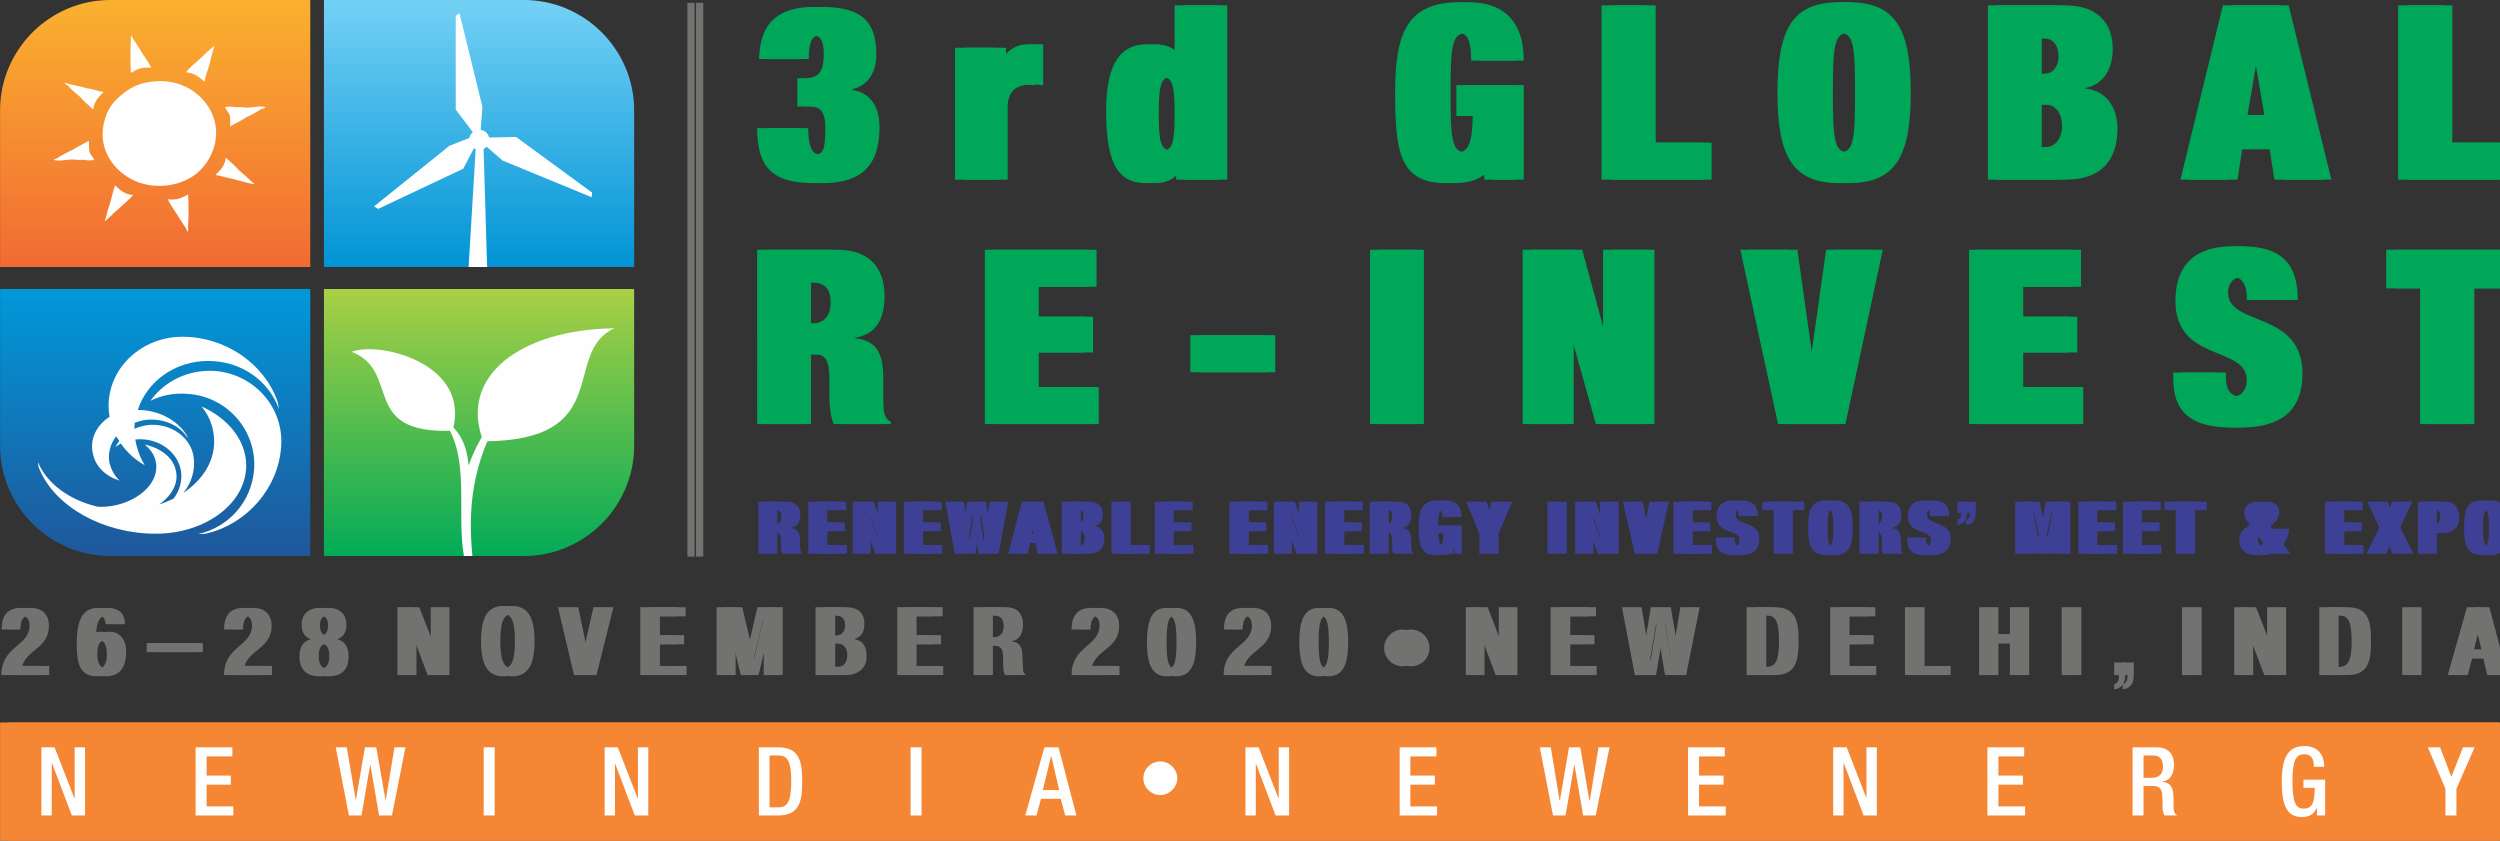 <?xml version="1.0" encoding="utf-8"?>
<!-- Generator: Adobe Illustrator 15.0.0, SVG Export Plug-In . SVG Version: 6.00 Build 0)  -->
<!DOCTYPE svg PUBLIC "-//W3C//DTD SVG 1.1//EN" "http://www.w3.org/Graphics/SVG/1.1/DTD/svg11.dtd">
<svg version="1.1" id="Layer_1" xmlns="http://www.w3.org/2000/svg" xmlns:xlink="http://www.w3.org/1999/xlink" x="0px" y="0px"
	 width="579.649px" height="194.904px" viewBox="0 0 579.649 194.904" enable-background="new 0 0 579.649 194.904"
	 xml:space="preserve">
<rect x="0" y="0" width="579.649" height="194.904" fill="#333333" stroke="none"/>
<g id="Layer_x0020_1">
	<g id="_2735838456832">
		<polygon fill="#F58633" points="0.018,194.904 579.34,194.904 579.34,167.518 0.018,167.518 		"/>
		<polygon fill="#727370" points="159.379,129.062 161.054,129.062 161.054,0.655 159.379,0.655 		"/>
		
			<linearGradient id="SVGID_1_" gradientUnits="userSpaceOnUse" x1="485.541" y1="-5264.202" x2="485.541" y2="-4414.199" gradientTransform="matrix(0.073 0 0 -0.073 -0.386 -254.496)">
			<stop  offset="0" style="stop-color:#20569A"/>
			<stop  offset="1" style="stop-color:#0098D9"/>
		</linearGradient>
		<path fill="url(#SVGID_1_)" d="M69.938,128.917H25.583c-14.057,0-25.565-11.508-25.565-25.565V67.008h69.92V128.917z"/>
		<path fill="#FEFEFE" d="M38.766,109.105c-0.583-2.986-3.423-5.171-7.21-6.045c1.311,1.093,2.258,2.403,2.549,3.933
			c1.02,4.516-3.496,9.104-9.906,10.27c-1.238,0.219-2.403,0.292-3.569,0.219c-6.555-1.529-11.799-5.39-13.838-10.343
			c0,0.656,0.146,1.238,0.437,1.821c3.642,8.521,14.64,14.785,26.876,14.785c11.581,0,20.976-7.064,20.976-15.805
			c0-5.827-4.151-10.925-10.342-13.693c1.966,2.404,2.913,5.172,2.913,8.158c0,4.733-2.768,8.958-7.138,11.872
			c1.894-2.331,2.768-5.244,2.404-8.158c-0.583-4.733-5.317-8.084-10.561-7.574c-1.093,0.146-2.185,0.437-3.205,0.874
			c0-0.51,0.073-0.947,0.073-1.384c0.655-0.219,1.311-0.438,1.966-0.583c4.297-0.729,8.449,1.02,10.342,4.151
			c-0.073-0.291-0.146-0.582-0.364-0.874c-2.258-3.496-6.628-5.681-11.217-5.681c2.112-6.628,8.667-11.362,16.315-11.362
			c7.721,0,14.13,4.661,16.388,11.144c-0.073-0.583-0.146-1.238-0.364-1.894c-3.059-8.595-12.018-14.858-21.996-14.858
			c-9.396,0-17.116,7.138-17.116,16.023c0,0.874,0.073,1.676,0.219,2.55c-2.986,1.894-4.662,5.171-3.86,8.521
			c0.583,3.059,3.059,5.316,6.191,6.264c-1.166-1.093-1.894-2.477-2.331-4.006c-0.437-2.186,0.146-4.516,1.529-6.264
			c0.292,0.364,0.51,0.729,0.729,1.092c-0.364,0.438-0.583,0.874-0.947,1.385c0.51-0.292,0.874-0.583,1.311-0.802
			c1.457,2.112,3.351,3.787,5.536,5.025c-1.092-1.82-1.821-3.787-2.185-5.972h0.073c5.171-0.51,9.979,2.84,10.561,7.647
			c0.219,2.185-0.437,4.442-1.821,6.118c-1.02,0.437-2.112,0.946-3.277,1.311C37.819,114.932,39.494,111.946,38.766,109.105
			L38.766,109.105z M47.943,86.017L47.943,86.017c9.177,0.801,16.023,8.667,15.222,17.771c-0.728,9.541-8.012,17.698-17.188,19.884
			c-0.656,0.146-1.384,0.146-2.04,0.146c6.992-1.529,12.309-7.356,12.964-14.785c0.729-9.032-6.045-17.044-15.295-17.699
			c-3.132-0.291-6.118,0.292-8.74,1.603C36.144,88.347,41.752,85.58,47.943,86.017L47.943,86.017z"/>
		
			<linearGradient id="SVGID_2_" gradientUnits="userSpaceOnUse" x1="1516.543" y1="-5264.202" x2="1516.543" y2="-4414.199" gradientTransform="matrix(0.073 0 0 -0.073 -0.386 -254.496)">
			<stop  offset="0" style="stop-color:#00AA58"/>
			<stop  offset="1" style="stop-color:#A7CF45"/>
		</linearGradient>
		<path fill="url(#SVGID_2_)" d="M145.031,67.008v36.344c0,14.058-11.508,25.565-25.565,25.565H75.11V67.008H145.031z"/>
		<path fill="#FEFEFE" d="M79.553,81.574c6.41-2.549,27.75,2.768,23.38,18.281C81.228,100.729,91.206,86.163,79.553,81.574z"/>
		<path fill="#FEFEFE" d="M140.442,76.112c-12.455,5.753,0.437,26.074-30.372,26.22C104.244,87.401,118.519,76.403,140.442,76.112z"
			/>
		<path fill="#FEFEFE" d="M105.555,128.917c-1.821-10.707,1.748-23.089-5.025-31.901c3.132,2.039,5.608,4.88,6.118,10.925
			c2.04-5.827,5.317-10.488,8.958-14.713c-7.21,12.091-9.396,21.924-8.084,35.689H105.555L105.555,128.917z"/>
		
			<linearGradient id="SVGID_3_" gradientUnits="userSpaceOnUse" x1="1516.543" y1="-4344.196" x2="1516.543" y2="-3494.193" gradientTransform="matrix(0.073 0 0 -0.073 -0.386 -254.496)">
			<stop  offset="0" style="stop-color:#0093D5"/>
			<stop  offset="1" style="stop-color:#73D0F5"/>
		</linearGradient>
		<path fill="url(#SVGID_3_)" d="M75.11,0h44.356c14.057,0,25.565,11.508,25.565,25.565v36.344H75.11V0z"/>
		<polygon fill="#FEFEFE" points="106.647,61.909 108.395,32.775 110.07,32.775 110.944,61.909 		"/>
		<path fill="#FEFEFE" d="M109.124,34.742c1.311,0,2.331-1.02,2.331-2.331c0-1.311-1.02-2.33-2.331-2.33
			c-1.238,0-2.331,1.02-2.331,2.33C106.793,33.722,107.885,34.742,109.124,34.742z"/>
		<polygon fill="#FEFEFE" points="110.07,33.358 110.362,31.901 117.645,31.756 135.271,44.647 135.198,45.74 114.513,37.219 		"/>
		<polygon fill="#FEFEFE" points="107.594,31.682 108.759,32.703 105.409,39.112 85.671,48.434 84.724,47.852 102.204,33.795 		"/>
		<polygon fill="#FEFEFE" points="109.415,30.517 108.031,31.173 103.661,25.419 103.661,3.641 104.535,3.059 109.852,24.763 		"/>
		
			<linearGradient id="SVGID_4_" gradientUnits="userSpaceOnUse" x1="485.541" y1="-4344.196" x2="485.541" y2="-3494.193" gradientTransform="matrix(0.073 0 0 -0.073 -0.386 -254.496)">
			<stop  offset="0" style="stop-color:#F16A34"/>
			<stop  offset="1" style="stop-color:#FAB02E"/>
		</linearGradient>
		<path fill="url(#SVGID_4_)" d="M25.583,0h44.355v61.909H0.018V25.565C0.018,11.508,11.526,0,25.583,0z"/>
		<path fill="#FEFEFE" d="M33.084,15.732c-0.583-1.165-1.311-2.258-2.039-3.277c-0.729-1.166-1.384-2.331-2.185-3.424
			c-0.073-0.364-0.292-0.582-0.51-0.874v1.021c-0.146,2.403-0.146,5.316,0,7.72C29.662,16.096,30.899,15.441,33.084,15.732
			L33.084,15.732z M18.664,34.378L18.664,34.378c-0.146-0.438,0.146-1.748-0.219-1.675c-1.092,0.655-2.331,1.237-3.35,1.894
			c-1.311,0.655-2.622,1.238-3.788,2.039c-0.291,0.073-0.364,0.219-0.655,0.291c-0.073-0.072-0.146,0.146-0.146,0.146
			c1.165,0.51,3.787-0.364,5.244,0h1.821c0.583,0.146,1.675,0.146,2.258,0C19.465,36.126,18.591,35.761,18.664,34.378L18.664,34.378
			z M36.872,46.177L36.872,46.177c0.583,1.166,1.311,2.258,2.04,3.351c0.728,1.093,1.384,2.258,2.185,3.351
			c0.073,0.364,0.292,0.582,0.51,0.946v-1.602c0.146-2.186,0.146-5.026,0-7.138C40.368,45.74,39.057,46.541,36.872,46.177
			L36.872,46.177z M46.486,15.222L46.486,15.222c0.291-1.312,0.655-2.622,1.02-3.86c0-0.291,0.146-0.364,0.146-0.729
			c-0.073,0-0.073,0-0.073,0c-0.073,0-0.073,0-0.073,0.146c0,0,0,0-0.073,0.073c-0.947,0.655-2.112,1.894-3.132,2.841
			c-1.093,0.946-2.258,1.894-3.205,3.059c1.967,0.146,3.132,1.165,4.297,2.186C45.685,17.626,46.049,16.461,46.486,15.222
			L46.486,15.222z M18.154,20.467L18.154,20.467c-1.384-0.438-2.841-0.655-4.225-1.02c-0.437,0-0.728-0.438-0.947-0.146
			c0.219,0.219,0.437,0.364,0.729,0.511c0.874,1.02,1.894,1.82,2.913,2.694c0.874,1.093,1.967,1.894,2.986,2.913
			c0.219-1.966,1.311-2.985,2.403-4.078C20.63,21.122,19.538,20.612,18.154,20.467L18.154,20.467z M53.333,39.403L53.333,39.403
			c-0.874-1.02-1.966-1.967-2.986-2.841c-0.218,1.895-1.311,2.986-2.403,4.006c1.457,0.219,2.549,0.656,3.933,0.874
			c1.311,0.438,2.84,0.729,4.151,1.093c0.437,0,0.729,0.291,0.947,0.073c-0.218-0.146-0.437-0.292-0.728-0.583
			C55.372,41.151,54.352,40.277,53.333,39.403L53.333,39.403z M23.616,46.76L23.616,46.76c-0.437,1.238-0.801,2.549-1.092,3.715
			c-0.073,0.364-0.219,0.51-0.219,0.801c0.073,0,0.146-0.073,0.146-0.073l0,0c0.874-0.728,2.185-2.111,3.205-2.913
			c1.092-1.093,2.331-2.039,3.205-3.059c-1.967-0.146-3.059-1.238-4.225-2.258C24.272,44.283,23.908,45.521,23.616,46.76
			L23.616,46.76z M46.777,25.565L46.777,25.565c3.059,5.754,0.364,11.653-3.059,14.566c-4.079,3.351-10.707,4.006-15.586,1.238
			c-4.151-2.331-7.72-7.356-5.827-13.693c0.729-2.622,2.185-4.37,4.225-5.972c1.894-1.53,4.079-2.622,7.429-2.841
			C40.077,18.354,44.666,21.632,46.777,25.565L46.777,25.565z M54.207,24.837h-1.748c-0.583-0.146-1.675-0.146-2.258,0
			c0.292,0.946,1.166,1.311,1.166,2.694v1.821c0.073,0,0.146,0,0.146-0.146c1.166-0.583,2.258-1.238,3.351-1.821v-0.072
			c1.311-0.583,2.622-1.312,3.787-2.04c0.292,0,0.364-0.146,0.656-0.219c0.073,0.073,0.218-0.218,0.218-0.218
			C58.285,24.327,55.663,25.273,54.207,24.837L54.207,24.837z"/>
		<path fill="#3E4095" d="M178.243,118.064h1.165c1.093,0,1.748,0.582,1.748,1.675c0,1.312-0.655,1.894-1.894,1.894h-1.02V118.064z
			 M175.839,128.406h2.404v-5.098h1.311c0.947,0,1.457,0.582,1.457,1.529l0.073,2.331c0.073,0.437,0.073,0.874,0.292,1.237h2.695
			v-0.072c-0.51-0.291-0.583-0.947-0.583-2.186c0-2.549-0.292-3.423-1.967-3.714v-0.073c1.384-0.291,2.04-1.311,2.04-2.986
			c0-2.039-1.238-3.059-3.205-3.059h-4.516V128.406L175.839,128.406z M187.42,116.316v12.09h6.919v-2.039h-4.516v-3.204h4.079v-2.04
			h-4.079v-2.84h4.37v-1.967H187.42L187.42,116.316z M197.689,116.316v12.09h2.185v-8.448h0.073l2.986,8.448h2.841v-12.09h-2.258
			v8.303l-2.986-8.303H197.689z M209.562,116.316v12.09h6.919v-2.039h-4.443v-3.204h4.079v-2.04h-4.079v-2.84h4.297v-1.967H209.562
			L209.562,116.316z M221.361,128.406h2.768l1.311-8.739h0.073l1.311,8.739h2.695l2.258-12.09h-2.331l-1.311,8.958h-0.073
			l-1.457-8.958h-2.331l-1.457,8.958l0,0l-1.311-8.958h-2.331L221.361,128.406L221.361,128.406z M233.743,128.406h2.549l0.583-2.549
			h3.205l0.51,2.549h2.622l-3.277-12.09h-2.986L233.743,128.406L233.743,128.406z M238.477,118.355L238.477,118.355l1.166,5.463
			h-2.403L238.477,118.355L238.477,118.355z M246.197,128.406h4.079c2.914,0,3.788-1.675,3.788-3.568
			c0-1.603-0.874-2.622-2.185-2.841l0,0c1.165-0.291,1.821-1.311,1.821-2.694c0-2.331-1.457-2.986-3.496-2.986h-4.006V128.406z
			 M248.601,118.064h0.947c1.166,0,1.675,0.437,1.675,1.603c0,1.165-0.583,1.602-1.966,1.602h-0.656V118.064z M248.601,123.016h1.02
			c1.092,0,1.894,0.364,1.894,1.748c0,1.457-0.801,1.894-1.967,1.894h-0.947V123.016z M264.551,128.406v-2.039h-4.37v-10.051h-2.476
			v12.09H264.551z M267.756,116.316v12.09h6.919v-2.039h-4.516v-3.204h4.079v-2.04h-4.079v-2.84h4.37v-1.967H267.756
			L267.756,116.316z M285.091,116.316v12.09h6.919v-2.039h-4.443v-3.204h4.006v-2.04h-4.006v-2.84h4.297v-1.967H285.091
			L285.091,116.316z M295.36,116.316v12.09h2.186v-8.448h0.072l2.986,8.448h2.841v-12.09h-2.258v8.303l-2.986-8.303H295.36z
			 M307.233,116.316v12.09h6.992v-2.039h-4.516v-3.204h4.078v-2.04h-4.078v-2.84h4.297v-1.967H307.233L307.233,116.316z
			 M319.979,118.064h1.164c1.094,0,1.676,0.582,1.676,1.675c0,1.312-0.656,1.894-1.82,1.894h-1.02V118.064z M317.575,128.406h2.404
			v-5.098h1.311c0.947,0,1.383,0.582,1.457,1.529l0.072,2.331c0,0.437,0.072,0.874,0.291,1.237h2.623v-0.072
			c-0.438-0.291-0.51-0.947-0.51-2.186c0-2.549-0.293-3.423-1.967-3.714v-0.073c1.383-0.291,1.967-1.311,1.967-2.986
			c0-2.039-1.166-3.059-3.205-3.059h-4.443V128.406L317.575,128.406z M336.875,119.885c0-2.476-1.166-3.859-3.787-3.859
			c-3.205,0-4.152,2.111-4.152,6.19c0,4.151,0.656,6.482,3.643,6.482c1.166,0,1.967-0.438,2.549-1.384h0.072v1.092h1.748v-6.555
			h-3.932v1.821h1.602v1.238c0,1.311-0.947,1.966-1.529,1.966c-1.385,0-1.676-1.82-1.676-4.807c0-3.06,0.51-4.225,1.676-4.225
			c1.02,0,1.383,1.165,1.383,2.039H336.875L336.875,119.885z M339.934,116.316l3.061,7.356v4.733h2.475v-4.733l3.133-7.356h-2.695
			l-1.676,4.661l0,0l-1.602-4.661H339.934L339.934,116.316z M361.276,128.406v-12.09h-2.477v12.09H361.276z M365.208,116.316v12.09
			h2.258v-8.448l2.986,8.448h2.842v-12.09h-2.332v8.303l-2.986-8.303H365.208z M376.28,116.316l2.768,12.09h3.203l2.695-12.09
			h-2.477l-1.82,8.958h-0.072l-1.676-8.958H376.28z M388.004,116.316v12.09h6.92v-2.039h-4.443v-3.204h4.08v-2.04h-4.08v-2.84h4.297
			v-1.967H388.004L388.004,116.316z M397.838,124.619v0.51c0,2.258,1.092,3.569,3.859,3.569c2.623,0,4.225-1.238,4.225-3.715
			c0-1.529-0.51-2.477-2.33-3.277l-1.895-0.801c-1.02-0.438-1.238-0.874-1.238-1.603s0.291-1.457,1.385-1.457
			c0.945,0,1.311,0.655,1.311,1.821h2.404v-0.364c0-2.331-1.604-3.277-3.789-3.277c-2.33,0-3.787,1.237-3.787,3.642
			c0,1.966,1.02,2.913,3.205,3.642c1.602,0.51,2.113,0.946,2.113,2.112c0,0.946-0.729,1.456-1.385,1.456
			c-1.311,0-1.676-0.801-1.676-1.894v-0.364H397.838z M408.618,116.316v1.967h2.621v10.123h2.477v-10.123h2.623v-1.967H408.618z
			 M419.25,122.361c0,3.715,0.438,6.337,4.152,6.337c3.641,0,4.15-2.622,4.15-6.337s-0.51-6.336-4.15-6.336
			C419.688,116.025,419.25,118.646,419.25,122.361z M421.727,122.361c0-3.277,0.219-4.516,1.676-4.516s1.676,1.238,1.676,4.516
			s-0.219,4.516-1.676,4.516S421.727,125.638,421.727,122.361z M433.6,118.064h1.092c1.092,0,1.676,0.582,1.676,1.675
			c0,1.312-0.656,1.894-1.748,1.894h-1.02V118.064z M431.124,128.406h2.477v-5.098h1.238c1.02,0,1.455,0.582,1.455,1.529
			l0.074,2.331c0,0.437,0.072,0.874,0.291,1.237h2.621v-0.072c-0.436-0.291-0.51-0.947-0.51-2.186
			c-0.072-2.549-0.291-3.423-1.967-3.714v-0.073c1.385-0.291,2.041-1.311,2.041-2.986c0-2.039-1.238-3.059-3.205-3.059h-4.516
			V128.406L431.124,128.406z M442.194,124.619v0.51c0,2.258,1.092,3.569,3.859,3.569c2.623,0,4.225-1.238,4.225-3.715
			c0-1.529-0.51-2.477-2.33-3.277l-1.895-0.801c-1.02-0.438-1.238-0.874-1.238-1.603s0.293-1.457,1.385-1.457
			c0.947,0,1.311,0.655,1.311,1.821h2.404v-0.364c0-2.331-1.604-3.277-3.787-3.277c-2.332,0-3.787,1.237-3.787,3.642
			c0,1.966,1.02,2.913,3.203,3.642c1.604,0.51,2.186,0.946,2.186,2.112c0,0.946-0.729,1.456-1.457,1.456
			c-1.311,0-1.674-0.801-1.674-1.894v-0.364H442.194z M456.106,116.316h-2.258v2.622h0.873v0.291c0,0.583-0.291,1.238-0.873,1.312
			v1.165c1.82-0.146,2.258-1.384,2.258-3.205V116.316z M467.249,128.406h2.258v-9.687h0.072l2.113,9.687h1.893l2.113-9.687h0.072
			v9.687h2.258v-12.09h-3.641l-1.748,8.521l0,0l-1.748-8.521h-3.643V128.406z M481.889,116.316v12.09h6.992v-2.039h-4.59v-3.204
			h4.078v-2.04h-4.078v-2.84h4.371v-1.967H481.889L481.889,116.316z M492.231,116.316v12.09h6.92v-2.039h-4.516v-3.204h4.078v-2.04
			h-4.078v-2.84h4.369v-1.967H492.231L492.231,116.316z M501.844,116.316v1.967h2.623v10.123h2.477v-10.123h2.693v-1.967H501.844
			L501.844,116.316z M522.383,118.719c0-0.583,0.438-0.947,1.02-0.947c0.656,0,1.094,0.364,1.094,1.021
			c0,0.437-0.219,0.874-0.801,1.311l-0.365,0.364l-0.363-0.364C522.602,119.594,522.383,119.084,522.383,118.719L522.383,118.719z
			 M524.788,126.003c-0.438,0.51-0.873,0.729-1.529,0.729c-1.166,0-1.748-0.801-1.748-1.603c0-0.729,0.363-1.311,1.238-2.039
			L524.788,126.003z M524.35,121.997c1.457-1.02,2.113-1.966,2.113-3.204c0-1.384-0.875-2.477-2.986-2.477
			c-1.822,0-3.133,0.946-3.133,2.549c0,0.655,0.146,1.166,0.875,2.186l0.436,0.655c-1.529,0.874-2.475,2.039-2.475,3.423
			s0.654,3.569,3.713,3.569c1.166,0,2.332-0.51,2.914-1.238l0.656,0.946h2.621l-1.602-2.258c0.729-1.02,1.238-2.258,1.238-3.568
			h-2.039c0,0.51-0.219,1.311-0.438,1.82L524.35,121.997L524.35,121.997z M539.063,116.316v12.09h6.92v-2.039h-4.443v-3.204h4.078
			v-2.04h-4.078v-2.84h4.297v-1.967H539.063L539.063,116.316z M551.663,122.289l-2.986,6.117h2.623l1.676-4.078l1.82,4.078h2.768
			l-3.059-6.117l2.84-5.973h-2.695l-1.529,3.933l-1.529-3.933h-2.695L551.663,122.289L551.663,122.289z M560.622,128.406h2.404
			v-4.807h1.311c2.33,0,3.859-1.165,3.859-3.642c0-1.894-0.873-3.642-3.277-3.642h-4.297V128.406L560.622,128.406z M563.026,118.064
			h1.02c1.311,0,1.748,0.655,1.748,1.894s-0.729,1.82-1.676,1.82h-1.092V118.064z M571.329,122.361c0,3.715,0.438,6.337,4.078,6.337
			c3.643,0,4.152-2.622,4.152-6.337s-0.51-6.336-4.152-6.336C571.766,116.025,571.329,118.646,571.329,122.361z M573.733,122.361
			c0-3.277,0.291-4.516,1.674-4.516c1.457,0,1.676,1.238,1.676,4.516s-0.219,4.516-1.676,4.516
			C574.024,126.877,573.733,125.638,573.733,122.361z"/>
		<path fill="#727370" d="M320.924,150.257c0,2.331,1.967,4.225,4.225,4.225c2.404,0,4.297-1.894,4.297-4.225
			s-1.893-4.297-4.297-4.297C322.891,145.96,320.924,147.926,320.924,150.257z"/>
		<path fill="#00A758" d="M185.526,13.693c0-4.225,0.801-5.536,2.768-5.536c1.821,0,2.695,1.021,2.695,4.298
			c0,4.661-1.457,5.681-4.588,5.681h-1.529v6.556h2.695c2.622,0,3.787,1.02,3.787,5.025c0,5.025-0.437,6.19-2.84,6.19
			c-1.166,0-1.967-0.437-2.404-1.456c-0.437-1.021-0.728-2.477-0.728-4.734h-9.833c0,9.687,4.151,12.746,13.255,12.746
			c8.667,0,13.11-3.86,13.11-12.892c0-4.298-1.603-7.939-6.336-8.74v-0.146c4.224-0.947,5.608-4.662,5.608-8.012
			c0-7.065-2.768-11.071-12.6-11.071c-4.079,0-7.21,0.947-9.323,2.986c-2.112,1.894-3.132,4.952-3.277,9.104H185.526z"/>
		<path fill="#00A758" d="M221.434,41.661h10.197V24.982c0-4.006,2.04-5.39,5.681-5.39c0.874,0,1.675,0,2.549,0.219v-9.542h-1.603
			c-3.059,0-5.754,1.967-6.919,5.682h-0.073v-4.88h-9.833V41.661z"/>
		<path fill="#00A758" d="M272.345,14.494h-0.073c-1.02-3.059-3.496-4.225-6.41-4.225c-5.681,0-9.396,3.934-9.396,15.441
			c0,11.362,2.331,16.752,9.177,16.752c3.642,0,5.681-1.53,6.992-4.953h0.073v4.151h9.833V1.238h-10.197V14.494z M266.664,26.439
			c0-6.628,0.51-8.595,2.914-8.595c2.258,0,2.768,1.967,2.768,8.595c0,6.555-0.51,8.448-2.768,8.448
			C267.173,34.887,266.664,32.994,266.664,26.439z"/>
		<path fill="#00A758" d="M337.676,26.876h3.787c-0.072,7.064-1.383,8.449-3.568,8.449c-3.277,0-3.568-2.914-3.568-13.839
			s0.291-13.839,3.787-13.839c1.238,0,2.039,0.583,2.404,1.748c0.436,1.02,0.582,2.622,0.582,4.662h10.197
			c0-9.76-5.318-13.548-12.82-13.548c-12.453,0-15.002,7.43-15.002,20.977c0,13.328,0.945,20.977,11.652,20.977
			c3.568,0,7.283-0.874,8.668-4.37h0.145l0.219,3.568h7.139V19.738h-13.621V26.876z"/>
		<polygon fill="#00A758" points="371.327,41.661 394.852,41.661 394.852,33.066 381.887,33.066 381.887,1.238 371.327,1.238 		"/>
		<path fill="#00A758" d="M412.114,21.486c0,15.076,3.715,20.977,14.42,20.977c10.779,0,14.494-5.9,14.494-20.977
			c0-15.149-3.715-20.977-14.494-20.977C415.829,0.51,412.114,6.337,412.114,21.486z M422.965,21.486
			c0-10.925,0.365-13.839,3.568-13.839c3.277,0,3.57,2.914,3.57,13.839s-0.293,13.839-3.57,13.839
			C423.331,35.325,422.965,32.411,422.965,21.486z"/>
		<path fill="#00A758" d="M460.913,41.661h15.877c8.813,0,12.164-4.88,12.164-11.944c0-4.151-2.113-8.668-7.43-9.178v-0.146
			c4.443-0.874,6.336-4.734,6.336-9.031c0-6.045-3.568-10.124-11.07-10.124h-15.877V41.661z M471.401,8.885h2.549
			c2.186,0,3.35,1.894,3.35,4.151c0,2.186-1.164,4.079-3.35,4.079h-2.549V8.885z M471.401,24.254h2.986
			c1.893,0,3.713,1.748,3.713,4.88c0,3.277-1.82,4.953-3.713,4.953h-2.986V24.254z"/>
		<path fill="#00A758" d="M505.559,41.661h11.217l1.092-7.064h8.377l1.092,7.064h11.217l-9.906-40.423h-13.256L505.559,41.661z
			 M525.006,26.657h-5.9l2.914-17.116h0.072L525.006,26.657z"/>
		<polygon fill="#00A758" points="556.034,41.661 579.559,41.661 579.559,33.066 566.594,33.066 566.594,1.238 556.034,1.238 		"/>
		<path fill="#00A758" d="M175.548,98.326h10.488V82.157h2.768c2.549,0,3.496,1.165,3.496,5.754v2.768c0,1.675,0,5.535,1.02,7.647
			h11.216v-0.51c-0.729-0.364-0.947-0.801-1.238-1.311c-0.51-0.729-0.51-3.496-0.51-5.608v-3.424c0-5.39-1.529-8.594-6.555-9.031
			v-0.146c4.807-0.729,6.847-4.225,6.847-9.614c0-6.19-3.059-10.779-11.071-10.779h-16.46V98.326z M186.036,65.478h2.04
			c3.205,0,4.516,1.456,4.516,4.733c0,2.914-1.457,4.808-4.443,4.808h-2.112V65.478z"/>
		<polygon fill="#00A758" points="228.353,98.326 252.752,98.326 252.752,89.731 238.841,89.731 238.841,81.719 251.441,81.719 
			251.441,73.417 238.841,73.417 238.841,66.498 252.242,66.498 252.242,57.903 228.353,57.903 		"/>
		<polygon fill="#00A758" points="275.986,86.308 293.685,86.308 293.685,77.714 275.986,77.714 		"/>
		<polygon fill="#00A758" points="317.647,98.326 328.135,98.326 328.135,57.903 317.647,57.903 		"/>
		<polygon fill="#00A758" points="353.045,98.326 362.877,98.326 362.877,73.417 363.024,73.417 370.016,98.326 381.596,98.326 
			381.596,57.903 371.69,57.903 371.69,82.812 371.618,82.812 364.844,57.903 353.045,57.903 		"/>
		<polygon fill="#00A758" points="412.258,98.326 425.879,98.326 434.545,57.903 423.403,57.903 419.106,88.347 419.032,88.347 
			414.735,57.903 403.518,57.903 		"/>
		<polygon fill="#00A758" points="456.542,98.326 481.014,98.326 481.014,89.731 467.102,89.731 467.102,81.719 479.631,81.719 
			479.631,73.417 467.102,73.417 467.102,66.498 480.504,66.498 480.504,57.903 456.542,57.903 		"/>
		<path fill="#00A758" d="M530.76,69.556c0-8.595-3.934-12.454-13.111-12.454c-8.885,0-13.254,4.516-13.254,12.673
			c0,14.275,16.533,10.343,16.533,18.354c0,2.185-1.238,3.859-3.352,3.859c-2.039,0-3.496-1.237-3.496-4.661v-0.946h-10.197v1.384
			c0,8.376,4.881,11.361,13.621,11.361c9.25,0,14.348-3.859,14.348-12.454c0-14.785-17.262-10.853-17.262-18.864
			c0-1.82,1.02-3.568,3.277-3.568c2.039,0,3.061,2.039,3.061,4.37v0.946H530.76z"/>
		<polygon fill="#00A758" points="561.131,98.326 571.692,98.326 571.692,66.862 579.631,66.862 579.631,57.903 553.266,57.903 
			553.266,66.862 561.131,66.862 		"/>
		<path fill="#727370" d="M9.414,154.408H3.15c1.166-3.86,6.191-4.151,6.191-9.322c0-2.258-1.166-4.151-4.37-4.151
			c-3.351,0-4.588,1.894-4.588,5.025h2.331c0-1.603,0.364-3.277,2.185-3.277c1.384,0,1.966,1.092,1.966,2.33
			c0,4.88-6.555,4.734-6.555,11.508h9.104V154.408z"/>
		<path fill="#727370" d="M26.967,144.721c0-2.55-1.457-3.787-4.225-3.787c-4.079,0-4.953,3.714-4.953,8.448
			c0,4.443,0.729,7.429,4.661,7.429c3.351,0,4.807-2.111,4.807-5.754c0-3.059-1.748-4.588-3.86-4.588
			c-1.384,0-2.404,0.51-3.059,1.603h-0.073c0-2.258,0.146-5.39,2.549-5.39c1.238,0,1.675,1.092,1.675,2.039H26.967z M20.557,151.786
			c0-1.82,0.292-3.423,2.112-3.423c1.457,0,2.112,1.165,2.112,3.351c0,1.82-0.583,3.351-2.112,3.351
			C21.213,155.064,20.557,153.607,20.557,151.786z"/>
		<polygon fill="#727370" points="34.032,151.204 45.029,151.204 45.029,149.092 34.032,149.092 		"/>
		<path fill="#727370" d="M61.053,154.408h-6.336c1.166-3.86,6.264-4.151,6.264-9.322c0-2.258-1.238-4.151-4.443-4.151
			c-3.277,0-4.588,1.894-4.588,5.025h2.403c0-1.603,0.292-3.277,2.185-3.277c1.384,0,1.894,1.092,1.894,2.33
			c0,4.88-6.482,4.734-6.482,11.508h9.104V154.408z"/>
		<path fill="#727370" d="M72.197,145.012c0-1.238,0.364-2.33,1.966-2.33c1.529,0,1.894,1.092,1.894,2.33s-0.364,2.403-1.894,2.403
			C72.561,147.416,72.197,146.251,72.197,145.012z M71.905,152.078c0-1.603,0.437-2.914,2.258-2.914
			c1.748,0,2.185,1.312,2.185,2.914c0,1.675-0.437,2.986-2.185,2.986C72.342,155.064,71.905,153.753,71.905,152.078z
			 M74.163,156.811c3.132,0,4.662-1.602,4.662-4.661c0-2.33-1.093-3.568-2.622-3.933l0,0c1.311-0.51,2.112-1.529,2.112-3.351
			c0-2.477-1.602-3.933-4.151-3.933c-2.622,0-4.225,1.456-4.225,3.933c0,1.821,0.801,2.841,2.112,3.351l0,0
			c-1.529,0.364-2.622,1.603-2.622,3.933C69.429,155.21,70.958,156.811,74.163,156.811z"/>
		<polygon fill="#727370" points="92.153,156.52 94.557,156.52 94.557,144.503 94.629,144.503 99.145,156.52 102.204,156.52 
			102.204,140.788 99.874,140.788 99.874,152.514 99.801,152.514 95.212,140.788 92.153,140.788 		"/>
		<path fill="#727370" d="M116.698,156.811c3.642,0,5.244-2.549,5.244-8.157s-1.603-8.157-5.244-8.157
			c-3.569,0-5.171,2.549-5.171,8.157S113.129,156.811,116.698,156.811z M116.698,154.918c-1.457,0-2.695-0.946-2.695-6.336
			c0-5.317,1.238-6.191,2.695-6.191c1.529,0,2.695,0.874,2.695,6.191C119.393,153.971,118.228,154.918,116.698,154.918z"/>
		<polygon fill="#727370" points="133.086,156.52 136.291,156.52 140.224,140.788 137.602,140.788 134.761,153.316 134.688,153.316 
			132.066,140.788 129.371,140.788 		"/>
		<polygon fill="#727370" points="148.454,156.52 157.194,156.52 157.194,154.408 151.003,154.408 151.003,149.383 156.611,149.383 
			156.611,147.27 151.003,147.27 151.003,142.9 156.976,142.9 156.976,140.788 148.454,140.788 		"/>
		<polygon fill="#727370" points="166.152,156.52 168.556,156.52 168.556,143.41 168.556,143.41 171.761,156.52 173.873,156.52 
			177.005,143.41 177.078,143.41 177.078,156.52 179.481,156.52 179.481,140.788 175.621,140.788 172.926,152.442 172.854,152.442 
			170.085,140.788 166.152,140.788 		"/>
		<path fill="#727370" d="M191.645,147.416v-4.733h1.748c1.384,0,2.549,0.363,2.549,2.258c0,1.456-0.801,2.476-2.331,2.476H191.645z
			 M191.645,154.627v-5.463h2.331c1.457,0,2.477,0.947,2.477,2.695s-0.801,2.768-2.331,2.768H191.645z M189.095,156.52h5.025
			c2.914,0,4.807-1.675,4.807-4.297c0-2.695-1.092-3.715-2.768-4.006v-0.073c1.529-0.437,2.258-1.603,2.258-3.568
			c0-2.768-1.894-3.788-4.224-3.788h-5.099V156.52z"/>
		<polygon fill="#727370" points="208.032,156.52 216.699,156.52 216.699,154.408 210.508,154.408 210.508,149.383 216.189,149.383 
			216.189,147.27 210.508,147.27 210.508,142.9 216.554,142.9 216.554,140.788 208.032,140.788 		"/>
		<path fill="#727370" d="M225.731,156.52h2.476v-6.847h2.04c1.748,0,2.258,0.729,2.331,2.477c0,1.166,0,2.04,0.073,2.986
			c0.073,0.583,0.146,1.093,0.437,1.384h2.841c-0.364-0.219-0.729-0.583-0.729-1.384c-0.073-0.946-0.073-2.185-0.146-3.205
			c-0.073-2.185-0.874-3.059-2.477-3.204v-0.073c1.748-0.218,2.622-1.82,2.622-3.787c0-2.986-1.748-4.079-3.933-4.079h-5.535V156.52
			z M228.207,147.78v-5.098h2.112c1.675,0,2.403,0.874,2.403,2.549c0,1.603-0.874,2.549-2.476,2.549H228.207z"/>
		<path fill="#727370" d="M257.56,154.408h-6.337c1.166-3.86,6.264-4.151,6.264-9.322c0-2.258-1.238-4.151-4.443-4.151
			c-3.277,0-4.588,1.894-4.588,5.025h2.403c0-1.603,0.292-3.277,2.185-3.277c1.384,0,1.894,1.092,1.894,2.33
			c0,4.88-6.482,4.734-6.482,11.508h9.104V154.408z"/>
		<path fill="#727370" d="M268.484,148.873c0-4.516,0.437-6.19,2.112-6.19c1.748,0,2.185,1.675,2.185,6.19s-0.437,6.191-2.185,6.191
			C268.921,155.064,268.484,153.388,268.484,148.873z M265.935,148.873c0,6.045,1.675,7.938,4.662,7.938
			c3.059,0,4.734-1.894,4.734-7.938s-1.675-7.938-4.734-7.938C267.61,140.934,265.935,142.828,265.935,148.873z"/>
		<path fill="#727370" d="M292.811,154.408h-6.336c1.238-3.86,6.264-4.151,6.264-9.322c0-2.258-1.166-4.151-4.371-4.151
			c-3.351,0-4.588,1.894-4.588,5.025h2.331c0-1.603,0.364-3.277,2.185-3.277c1.384,0,1.966,1.092,1.966,2.33
			c0,4.88-6.555,4.734-6.555,11.508h9.104V154.408z"/>
		<path fill="#727370" d="M303.737,148.873c0-4.516,0.437-6.19,2.184-6.19c1.676,0,2.186,1.675,2.186,6.19s-0.51,6.191-2.186,6.191
			C304.173,155.064,303.737,153.388,303.737,148.873z M301.26,148.873c0,6.045,1.675,7.938,4.66,7.938
			c2.986,0,4.662-1.894,4.662-7.938s-1.676-7.938-4.662-7.938C302.935,140.934,301.26,142.828,301.26,148.873z"/>
		<polygon fill="#727370" points="339.862,156.52 342.192,156.52 342.192,144.503 342.266,144.503 346.782,156.52 349.84,156.52 
			349.84,140.788 347.51,140.788 347.51,152.514 347.436,152.514 342.92,140.788 339.862,140.788 		"/>
		<polygon fill="#727370" points="359.528,156.52 368.194,156.52 368.194,154.408 362.077,154.408 362.077,149.383 367.684,149.383 
			367.684,147.27 362.077,147.27 362.077,142.9 368.049,142.9 368.049,140.788 359.528,140.788 		"/>
		<polygon fill="#727370" points="379.047,156.52 381.959,156.52 383.999,144.648 384.073,144.648 386.04,156.52 388.952,156.52 
			392.084,140.788 389.608,140.788 387.569,153.097 387.495,153.097 385.383,140.788 382.76,140.788 380.721,153.024 
			380.649,153.024 378.61,140.788 376.061,140.788 		"/>
		<path fill="#727370" d="M407.524,142.682h2.041c2.184,0,2.912,1.529,2.912,5.972c0,4.589-0.801,5.973-2.912,5.973h-2.041V142.682z
			 M404.975,156.52h4.516c4.881,0,5.535-3.204,5.535-7.866c0-4.661-0.654-7.866-5.535-7.866h-4.516V156.52z"/>
		<polygon fill="#727370" points="424.35,156.52 433.016,156.52 433.016,154.408 426.827,154.408 426.827,149.383 432.434,149.383 
			432.434,147.27 426.827,147.27 426.827,142.9 432.797,142.9 432.797,140.788 424.35,140.788 		"/>
		<polygon fill="#727370" points="441.684,156.52 450.278,156.52 450.278,154.408 444.233,154.408 444.233,140.788 441.684,140.788 
					"/>
		<polygon fill="#727370" points="458.874,156.52 461.348,156.52 461.348,149.164 466.01,149.164 466.01,156.52 468.487,156.52 
			468.487,140.788 466.01,140.788 466.01,147.052 461.348,147.052 461.348,140.788 458.874,140.788 		"/>
		<polygon fill="#727370" points="478.028,156.52 480.577,156.52 480.577,140.788 478.028,140.788 		"/>
		<path fill="#727370" d="M490.192,156.52h1.092v0.291c0,1.021-0.363,1.603-1.092,1.821v1.238c1.967-0.364,2.549-1.603,2.549-3.351
			v-2.913h-2.549V156.52z"/>
		<polygon fill="#727370" points="505.924,156.52 508.473,156.52 508.473,140.788 505.924,140.788 		"/>
		<polygon fill="#727370" points="518.014,156.52 520.418,156.52 520.418,144.503 520.418,144.503 525.006,156.52 528.065,156.52 
			528.065,140.788 525.661,140.788 525.661,152.514 525.661,152.514 521.073,140.788 518.014,140.788 		"/>
		<path fill="#727370" d="M540.229,142.682h2.111c2.186,0,2.914,1.529,2.914,5.972c0,4.589-0.875,5.973-2.914,5.973h-2.111V142.682z
			 M537.752,156.52h4.443c4.951,0,5.535-3.204,5.535-7.866c0-4.661-0.584-7.866-5.535-7.866h-4.443V156.52z"/>
		<polygon fill="#727370" points="556.981,156.52 559.458,156.52 559.458,140.788 556.981,140.788 		"/>
		<path fill="#727370" d="M571.62,150.621l1.895-7.721l0,0l1.82,7.721H571.62z M567.542,156.52h2.621l1.02-3.86h4.59l0.947,3.86
			h2.621l-4.152-15.732h-3.203L567.542,156.52z"/>
		<polygon fill="#FEFEFE" points="7.593,189.077 9.996,189.077 9.996,176.987 10.069,176.987 14.658,189.077 17.717,189.077 
			17.717,173.272 15.313,173.272 15.313,185.071 15.24,185.071 10.652,173.272 7.593,173.272 		"/>
		<polygon fill="#FEFEFE" points="43.354,189.077 52.094,189.077 52.094,186.965 45.903,186.965 45.903,181.939 51.512,181.939 
			51.512,179.827 45.903,179.827 45.903,175.385 51.876,175.385 51.876,173.272 43.354,173.272 		"/>
		<polygon fill="#FEFEFE" points="78.897,189.077 81.811,189.077 83.85,177.205 83.85,177.205 85.889,189.077 88.875,189.077 
			92.007,173.272 89.458,173.272 87.419,185.654 87.419,185.654 85.234,173.272 82.612,173.272 80.5,185.581 80.5,185.581 
			78.388,173.272 75.838,173.272 		"/>
		<polygon fill="#FEFEFE" points="110.143,189.077 112.692,189.077 112.692,173.272 110.143,173.272 		"/>
		<polygon fill="#FEFEFE" points="138.184,189.077 140.588,189.077 140.588,176.987 140.588,176.987 145.176,189.077 
			148.308,189.077 148.308,173.272 145.905,173.272 145.905,185.071 145.832,185.071 141.243,173.272 138.184,173.272 		"/>
		<path fill="#FEFEFE" d="M176.422,175.166h2.112c2.185,0,2.914,1.603,2.914,6.045c0,4.589-0.874,5.973-2.914,5.973h-2.112V175.166z
			 M173.946,189.077h4.443c4.953,0,5.608-3.204,5.608-7.866c0-4.733-0.656-7.938-5.608-7.938h-4.443V189.077z"/>
		<polygon fill="#FEFEFE" points="209.125,189.077 211.674,189.077 211.674,173.272 209.125,173.272 		"/>
		<path fill="#FEFEFE" d="M239.788,183.177l1.894-7.793h0.073l1.821,7.793H239.788z M235.709,189.077h2.622l1.02-3.86h4.589
			l1.02,3.86h2.622l-4.151-15.805h-3.278L235.709,189.077z"/>
		<polygon fill="#FEFEFE" points="286.766,189.077 289.169,189.077 289.169,176.987 289.169,176.987 293.758,189.077 
			296.889,189.077 296.889,173.272 294.487,173.272 294.487,185.071 294.414,185.071 289.825,173.272 286.766,173.272 		"/>
		<polygon fill="#FEFEFE" points="322.528,189.077 331.194,189.077 331.194,186.965 325.004,186.965 325.004,181.939 
			330.684,181.939 330.684,179.827 325.004,179.827 325.004,175.385 331.049,175.385 331.049,173.272 322.528,173.272 		"/>
		<polygon fill="#FEFEFE" points="358.071,189.077 360.983,189.077 363.024,177.205 363.024,177.205 365.063,189.077 
			367.975,189.077 371.18,173.272 368.631,173.272 366.592,185.654 366.52,185.654 364.407,173.272 361.786,173.272 
			359.672,185.581 359.6,185.581 357.561,173.272 355.012,173.272 		"/>
		<polygon fill="#FEFEFE" points="389.389,189.077 398.129,189.077 398.129,186.965 391.938,186.965 391.938,181.939 
			397.62,181.939 397.62,179.827 391.938,179.827 391.938,175.385 397.911,175.385 397.911,173.272 389.389,173.272 		"/>
		<polygon fill="#FEFEFE" points="423.038,189.077 425.442,189.077 425.442,176.987 425.514,176.987 430.104,189.077 
			433.163,189.077 433.163,173.272 430.758,173.272 430.758,185.071 430.758,185.071 426.17,173.272 423.038,173.272 		"/>
		<polygon fill="#FEFEFE" points="458.799,189.077 467.54,189.077 467.54,186.965 461.348,186.965 461.348,181.939 467.03,181.939 
			467.03,179.827 461.348,179.827 461.348,175.385 467.321,175.385 467.321,173.272 458.799,173.272 		"/>
		<path fill="#FEFEFE" d="M492.45,189.077h2.549v-6.846h2.039c1.748,0,2.258,0.728,2.33,2.476c0.074,1.166,0,2.04,0.074,2.986
			c0.072,0.656,0.219,1.093,0.436,1.384h2.914c-0.363-0.218-0.729-0.582-0.801-1.384c0-0.946-0.072-2.185-0.072-3.204
			c-0.074-2.186-0.947-3.06-2.477-3.205v-0.073c1.748-0.218,2.621-1.82,2.621-3.859c0-2.986-1.82-4.079-4.006-4.079h-5.607V189.077z
			 M494.999,180.337v-5.171h2.186c1.602,0,2.33,0.874,2.33,2.622c0,1.529-0.873,2.549-2.477,2.549H494.999z"/>
		<path fill="#FEFEFE" d="M535.204,189.077h1.893v-8.303h-5.025v1.894h2.623c0,3.496-0.656,4.88-2.623,4.808
			c-1.676,0-2.549-1.238-2.549-6.337s0.947-6.264,2.768-6.264c1.748,0,2.186,1.384,2.186,2.549v0.364h2.402v-0.291
			c0-1.384-0.654-4.516-4.588-4.516c-3.715,0-5.244,2.549-5.244,8.229c0,5.608,1.238,8.23,4.662,8.23
			c1.893,0,2.768-0.729,3.496-2.185l0,0V189.077z"/>
		<polygon fill="#FEFEFE" points="564.993,189.077 567.542,189.077 567.542,182.886 571.766,173.272 569.071,173.272 
			566.375,180.119 563.754,173.272 560.913,173.272 564.993,182.886 		"/>
		<path fill="#FEFEFE" d="M263.095,180.483c0,2.039,1.748,3.86,3.933,3.86c2.112,0,3.933-1.821,3.933-3.86
			c0-2.186-1.821-3.934-3.933-3.934C264.843,176.55,263.095,178.298,263.095,180.483z"/>
	</g>
</g>
<g id="Layer_x0020_1_1_">
	<g id="_2735838456832_1_">
		<polygon fill="#F58633" points="2.021,194.904 581.343,194.904 581.343,167.518 2.021,167.518 		"/>
		<polygon fill="#727370" points="161.382,129.062 163.057,129.062 163.057,0.655 161.382,0.655 		"/>
		
			<linearGradient id="SVGID_5_" gradientUnits="userSpaceOnUse" x1="513.04" y1="-5264.202" x2="513.04" y2="-4414.199" gradientTransform="matrix(0.073 0 0 -0.073 -0.386 -254.496)">
			<stop  offset="0" style="stop-color:#20569A"/>
			<stop  offset="1" style="stop-color:#0098D9"/>
		</linearGradient>
		<path fill="url(#SVGID_5_)" d="M71.941,128.917H27.586c-14.057,0-25.565-11.508-25.565-25.565V67.008h69.92V128.917z"/>
		<path fill="#FEFEFE" d="M40.769,109.105c-0.583-2.986-3.423-5.171-7.21-6.045c1.311,1.093,2.258,2.403,2.549,3.933
			c1.02,4.516-3.496,9.104-9.906,10.27c-1.238,0.219-2.403,0.292-3.569,0.219c-6.555-1.529-11.799-5.39-13.838-10.343
			c0,0.656,0.146,1.238,0.437,1.821c3.642,8.521,14.64,14.785,26.876,14.785c11.581,0,20.976-7.064,20.976-15.805
			c0-5.827-4.151-10.925-10.342-13.693c1.966,2.404,2.913,5.172,2.913,8.158c0,4.733-2.768,8.958-7.138,11.872
			c1.894-2.331,2.768-5.244,2.404-8.158c-0.583-4.733-5.317-8.084-10.561-7.574c-1.093,0.146-2.185,0.437-3.205,0.874
			c0-0.51,0.073-0.947,0.073-1.384c0.655-0.219,1.311-0.438,1.966-0.583c4.297-0.729,8.449,1.02,10.342,4.151
			c-0.073-0.291-0.146-0.582-0.364-0.874c-2.258-3.496-6.628-5.681-11.217-5.681c2.112-6.628,8.667-11.362,16.315-11.362
			c7.721,0,14.13,4.661,16.388,11.144c-0.073-0.583-0.146-1.238-0.364-1.894c-3.059-8.595-12.018-14.858-21.996-14.858
			c-9.396,0-17.116,7.138-17.116,16.023c0,0.874,0.073,1.676,0.219,2.55c-2.986,1.894-4.662,5.171-3.86,8.521
			c0.583,3.059,3.059,5.316,6.191,6.264c-1.166-1.093-1.894-2.477-2.331-4.006c-0.437-2.186,0.146-4.516,1.529-6.264
			c0.292,0.364,0.51,0.729,0.729,1.092c-0.364,0.438-0.583,0.874-0.947,1.385c0.51-0.292,0.874-0.583,1.311-0.802
			c1.457,2.112,3.351,3.787,5.536,5.025c-1.092-1.82-1.821-3.787-2.185-5.972h0.073c5.171-0.51,9.979,2.84,10.561,7.647
			c0.219,2.185-0.437,4.442-1.821,6.118c-1.02,0.437-2.112,0.946-3.277,1.311C39.822,114.932,41.497,111.946,40.769,109.105
			L40.769,109.105z M49.946,86.017L49.946,86.017c9.177,0.801,16.023,8.667,15.222,17.771c-0.728,9.541-8.012,17.698-17.188,19.884
			c-0.656,0.146-1.384,0.146-2.04,0.146c6.992-1.529,12.309-7.356,12.964-14.785c0.729-9.032-6.045-17.044-15.295-17.699
			c-3.132-0.291-6.118,0.292-8.74,1.603C38.146,88.347,43.755,85.58,49.946,86.017L49.946,86.017z"/>
		
			<linearGradient id="SVGID_6_" gradientUnits="userSpaceOnUse" x1="1544.043" y1="-5264.202" x2="1544.043" y2="-4414.199" gradientTransform="matrix(0.073 0 0 -0.073 -0.386 -254.496)">
			<stop  offset="0" style="stop-color:#00AA58"/>
			<stop  offset="1" style="stop-color:#A7CF45"/>
		</linearGradient>
		<path fill="url(#SVGID_6_)" d="M147.034,67.008v36.344c0,14.058-11.508,25.565-25.565,25.565H77.113V67.008H147.034z"/>
		<path fill="#FEFEFE" d="M81.556,81.574c6.41-2.549,27.75,2.768,23.38,18.281C83.231,100.729,93.209,86.163,81.556,81.574z"/>
		<path fill="#FEFEFE" d="M142.445,76.112c-12.455,5.753,0.437,26.074-30.372,26.22C106.247,87.401,120.522,76.403,142.445,76.112z"
			/>
		<path fill="#FEFEFE" d="M107.558,128.917c-1.821-10.707,1.748-23.089-5.025-31.901c3.132,2.039,5.608,4.88,6.118,10.925
			c2.04-5.827,5.317-10.488,8.958-14.713c-7.21,12.091-9.396,21.924-8.084,35.689H107.558L107.558,128.917z"/>
		
			<linearGradient id="SVGID_7_" gradientUnits="userSpaceOnUse" x1="1544.043" y1="-4344.196" x2="1544.043" y2="-3494.193" gradientTransform="matrix(0.073 0 0 -0.073 -0.386 -254.496)">
			<stop  offset="0" style="stop-color:#0093D5"/>
			<stop  offset="1" style="stop-color:#73D0F5"/>
		</linearGradient>
		<path fill="url(#SVGID_7_)" d="M77.113,0h44.356c14.057,0,25.565,11.508,25.565,25.565v36.344H77.113V0z"/>
		<polygon fill="#FEFEFE" points="108.65,61.909 110.398,32.775 112.073,32.775 112.947,61.909 		"/>
		<path fill="#FEFEFE" d="M111.126,34.742c1.311,0,2.331-1.02,2.331-2.331c0-1.311-1.02-2.33-2.331-2.33
			c-1.238,0-2.331,1.02-2.331,2.33C108.796,33.722,109.888,34.742,111.126,34.742z"/>
		<polygon fill="#FEFEFE" points="112.073,33.358 112.365,31.901 119.648,31.756 137.274,44.647 137.201,45.74 116.516,37.219 		"/>
		<polygon fill="#FEFEFE" points="109.597,31.682 110.762,32.703 107.412,39.112 87.674,48.434 86.727,47.852 104.207,33.795 		"/>
		<polygon fill="#FEFEFE" points="111.418,30.517 110.034,31.173 105.664,25.419 105.664,3.641 106.538,3.059 111.854,24.763 		"/>
		
			<linearGradient id="SVGID_8_" gradientUnits="userSpaceOnUse" x1="513.042" y1="-4344.196" x2="513.041" y2="-3494.193" gradientTransform="matrix(0.073 0 0 -0.073 -0.386 -254.496)">
			<stop  offset="0" style="stop-color:#F16A34"/>
			<stop  offset="1" style="stop-color:#FAB02E"/>
		</linearGradient>
		<path fill="url(#SVGID_8_)" d="M27.586,0h44.355v61.909H2.021V25.565C2.021,11.508,13.529,0,27.586,0z"/>
		<path fill="#FEFEFE" d="M35.087,15.732c-0.583-1.165-1.311-2.258-2.039-3.277c-0.729-1.166-1.384-2.331-2.185-3.424
			c-0.073-0.364-0.292-0.582-0.51-0.874v1.021c-0.146,2.403-0.146,5.316,0,7.72C31.665,16.096,32.902,15.441,35.087,15.732
			L35.087,15.732z M20.667,34.378L20.667,34.378c-0.146-0.438,0.146-1.748-0.219-1.675c-1.092,0.655-2.331,1.237-3.35,1.894
			c-1.311,0.655-2.622,1.238-3.788,2.039c-0.291,0.073-0.364,0.219-0.655,0.291c-0.073-0.072-0.146,0.146-0.146,0.146
			c1.165,0.51,3.787-0.364,5.244,0h1.821c0.583,0.146,1.675,0.146,2.258,0C21.468,36.126,20.594,35.761,20.667,34.378L20.667,34.378
			z M38.875,46.177L38.875,46.177c0.583,1.166,1.311,2.258,2.04,3.351c0.728,1.093,1.384,2.258,2.185,3.351
			c0.073,0.364,0.292,0.582,0.51,0.946v-1.602c0.146-2.186,0.146-5.026,0-7.138C42.371,45.74,41.06,46.541,38.875,46.177
			L38.875,46.177z M48.489,15.222L48.489,15.222c0.291-1.312,0.655-2.622,1.02-3.86c0-0.291,0.146-0.364,0.146-0.729
			c-0.073,0-0.073,0-0.073,0c-0.073,0-0.073,0-0.073,0.146c0,0,0,0-0.073,0.073c-0.947,0.655-2.112,1.894-3.132,2.841
			c-1.093,0.946-2.258,1.894-3.205,3.059c1.967,0.146,3.132,1.165,4.297,2.186C47.688,17.626,48.052,16.461,48.489,15.222
			L48.489,15.222z M20.157,20.467L20.157,20.467c-1.384-0.438-2.841-0.655-4.225-1.02c-0.437,0-0.728-0.438-0.947-0.146
			c0.219,0.219,0.437,0.364,0.729,0.511c0.874,1.02,1.894,1.82,2.913,2.694c0.874,1.093,1.967,1.894,2.986,2.913
			c0.219-1.966,1.311-2.985,2.403-4.078C22.633,21.122,21.541,20.612,20.157,20.467L20.157,20.467z M55.335,39.403L55.335,39.403
			c-0.874-1.02-1.966-1.967-2.986-2.841c-0.218,1.895-1.311,2.986-2.403,4.006c1.457,0.219,2.549,0.656,3.933,0.874
			c1.311,0.438,2.84,0.729,4.151,1.093c0.437,0,0.729,0.291,0.947,0.073c-0.218-0.146-0.437-0.292-0.728-0.583
			C57.375,41.151,56.355,40.277,55.335,39.403L55.335,39.403z M25.619,46.76L25.619,46.76c-0.437,1.238-0.801,2.549-1.092,3.715
			c-0.073,0.364-0.219,0.51-0.219,0.801c0.073,0,0.146-0.073,0.146-0.073l0,0c0.874-0.728,2.185-2.111,3.205-2.913
			c1.092-1.093,2.331-2.039,3.205-3.059c-1.967-0.146-3.059-1.238-4.225-2.258C26.275,44.283,25.911,45.521,25.619,46.76
			L25.619,46.76z M48.78,25.565L48.78,25.565c3.059,5.754,0.364,11.653-3.059,14.566c-4.079,3.351-10.707,4.006-15.586,1.238
			c-4.151-2.331-7.72-7.356-5.827-13.693c0.729-2.622,2.185-4.37,4.225-5.972c1.894-1.53,4.079-2.622,7.429-2.841
			C42.08,18.354,46.668,21.632,48.78,25.565L48.78,25.565z M56.209,24.837h-1.748c-0.583-0.146-1.675-0.146-2.258,0
			c0.292,0.946,1.166,1.311,1.166,2.694v1.821c0.073,0,0.146,0,0.146-0.146c1.166-0.583,2.258-1.238,3.351-1.821v-0.072
			c1.311-0.583,2.622-1.312,3.787-2.04c0.292,0,0.364-0.146,0.656-0.219c0.073,0.073,0.218-0.218,0.218-0.218
			C60.288,24.327,57.666,25.273,56.209,24.837L56.209,24.837z"/>
		<path fill="#3E4095" d="M180.246,118.064h1.165c1.093,0,1.748,0.582,1.748,1.675c0,1.312-0.655,1.894-1.894,1.894h-1.02V118.064z
			 M177.842,128.406h2.404v-5.098h1.311c0.947,0,1.457,0.582,1.457,1.529l0.073,2.331c0.073,0.437,0.073,0.874,0.292,1.237h2.695
			v-0.072c-0.51-0.291-0.583-0.947-0.583-2.186c0-2.549-0.292-3.423-1.967-3.714v-0.073c1.384-0.291,2.04-1.311,2.04-2.986
			c0-2.039-1.238-3.059-3.205-3.059h-4.516V128.406L177.842,128.406z M189.423,116.316v12.09h6.919v-2.039h-4.516v-3.204h4.079
			v-2.04h-4.079v-2.84h4.37v-1.967H189.423L189.423,116.316z M199.692,116.316v12.09h2.185v-8.448h0.073l2.986,8.448h2.841v-12.09
			h-2.258v8.303l-2.986-8.303H199.692z M211.564,116.316v12.09h6.919v-2.039h-4.443v-3.204h4.079v-2.04h-4.079v-2.84h4.297v-1.967
			H211.564L211.564,116.316z M223.364,128.406h2.768l1.311-8.739h0.073l1.311,8.739h2.695l2.258-12.09h-2.331l-1.311,8.958h-0.073
			l-1.457-8.958h-2.331l-1.457,8.958l0,0l-1.311-8.958h-2.331L223.364,128.406L223.364,128.406z M235.746,128.406h2.549l0.583-2.549
			h3.205l0.51,2.549h2.622l-3.277-12.09h-2.986L235.746,128.406L235.746,128.406z M240.479,118.355L240.479,118.355l1.166,5.463
			h-2.403L240.479,118.355L240.479,118.355z M248.2,128.406h4.079c2.914,0,3.788-1.675,3.788-3.568c0-1.603-0.874-2.622-2.185-2.841
			l0,0c1.165-0.291,1.821-1.311,1.821-2.694c0-2.331-1.457-2.986-3.496-2.986H248.2V128.406z M250.604,118.064h0.947
			c1.166,0,1.675,0.437,1.675,1.603c0,1.165-0.583,1.602-1.966,1.602h-0.656V118.064z M250.604,123.016h1.02
			c1.092,0,1.894,0.364,1.894,1.748c0,1.457-0.801,1.894-1.967,1.894h-0.947V123.016z M266.554,128.406v-2.039h-4.37v-10.051h-2.476
			v12.09H266.554z M269.759,116.316v12.09h6.919v-2.039h-4.516v-3.204h4.079v-2.04h-4.079v-2.84h4.37v-1.967H269.759
			L269.759,116.316z M287.093,116.316v12.09h6.92v-2.039h-4.443v-3.204h4.006v-2.04h-4.006v-2.84h4.297v-1.967H287.093
			L287.093,116.316z M297.363,116.316v12.09h2.186v-8.448h0.072l2.986,8.448h2.841v-12.09h-2.258v8.303l-2.986-8.303H297.363z
			 M309.236,116.316v12.09h6.992v-2.039h-4.516v-3.204h4.078v-2.04h-4.078v-2.84h4.297v-1.967H309.236L309.236,116.316z
			 M321.982,118.064h1.164c1.094,0,1.676,0.582,1.676,1.675c0,1.312-0.656,1.894-1.82,1.894h-1.02V118.064z M319.578,128.406h2.404
			v-5.098h1.311c0.947,0,1.383,0.582,1.457,1.529l0.072,2.331c0,0.437,0.072,0.874,0.291,1.237h2.623v-0.072
			c-0.438-0.291-0.51-0.947-0.51-2.186c0-2.549-0.293-3.423-1.967-3.714v-0.073c1.383-0.291,1.967-1.311,1.967-2.986
			c0-2.039-1.166-3.059-3.205-3.059h-4.443V128.406L319.578,128.406z M338.878,119.885c0-2.476-1.166-3.859-3.787-3.859
			c-3.205,0-4.152,2.111-4.152,6.19c0,4.151,0.656,6.482,3.643,6.482c1.166,0,1.967-0.438,2.549-1.384h0.072v1.092h1.748v-6.555
			h-3.932v1.821h1.602v1.238c0,1.311-0.947,1.966-1.529,1.966c-1.385,0-1.676-1.82-1.676-4.807c0-3.06,0.51-4.225,1.676-4.225
			c1.02,0,1.383,1.165,1.383,2.039H338.878L338.878,119.885z M341.937,116.316l3.061,7.356v4.733h2.475v-4.733l3.133-7.356h-2.695
			l-1.676,4.661l0,0l-1.602-4.661H341.937L341.937,116.316z M363.279,128.406v-12.09h-2.477v12.09H363.279z M367.21,116.316v12.09
			h2.258v-8.448l2.986,8.448h2.842v-12.09h-2.332v8.303l-2.986-8.303H367.21z M378.283,116.316l2.768,12.09h3.203l2.695-12.09
			h-2.477l-1.82,8.958h-0.072l-1.676-8.958H378.283z M390.007,116.316v12.09h6.92v-2.039h-4.443v-3.204h4.08v-2.04h-4.08v-2.84
			h4.297v-1.967H390.007L390.007,116.316z M399.841,124.619v0.51c0,2.258,1.092,3.569,3.859,3.569c2.623,0,4.225-1.238,4.225-3.715
			c0-1.529-0.51-2.477-2.33-3.277l-1.895-0.801c-1.02-0.438-1.238-0.874-1.238-1.603s0.291-1.457,1.385-1.457
			c0.945,0,1.311,0.655,1.311,1.821h2.404v-0.364c0-2.331-1.604-3.277-3.789-3.277c-2.33,0-3.787,1.237-3.787,3.642
			c0,1.966,1.02,2.913,3.205,3.642c1.602,0.51,2.113,0.946,2.113,2.112c0,0.946-0.729,1.456-1.385,1.456
			c-1.311,0-1.676-0.801-1.676-1.894v-0.364H399.841z M410.621,116.316v1.967h2.621v10.123h2.477v-10.123h2.623v-1.967H410.621z
			 M421.253,122.361c0,3.715,0.438,6.337,4.152,6.337c3.641,0,4.15-2.622,4.15-6.337s-0.51-6.336-4.15-6.336
			C421.691,116.025,421.253,118.646,421.253,122.361z M423.73,122.361c0-3.277,0.219-4.516,1.676-4.516s1.676,1.238,1.676,4.516
			s-0.219,4.516-1.676,4.516S423.73,125.638,423.73,122.361z M435.603,118.064h1.092c1.092,0,1.676,0.582,1.676,1.675
			c0,1.312-0.656,1.894-1.748,1.894h-1.02V118.064z M433.126,128.406h2.477v-5.098h1.238c1.02,0,1.455,0.582,1.455,1.529
			l0.074,2.331c0,0.437,0.072,0.874,0.291,1.237h2.621v-0.072c-0.436-0.291-0.51-0.947-0.51-2.186
			c-0.072-2.549-0.291-3.423-1.967-3.714v-0.073c1.385-0.291,2.041-1.311,2.041-2.986c0-2.039-1.238-3.059-3.205-3.059h-4.516
			V128.406L433.126,128.406z M444.197,124.619v0.51c0,2.258,1.092,3.569,3.859,3.569c2.623,0,4.225-1.238,4.225-3.715
			c0-1.529-0.51-2.477-2.33-3.277l-1.895-0.801c-1.02-0.438-1.238-0.874-1.238-1.603s0.293-1.457,1.385-1.457
			c0.947,0,1.311,0.655,1.311,1.821h2.404v-0.364c0-2.331-1.604-3.277-3.787-3.277c-2.332,0-3.787,1.237-3.787,3.642
			c0,1.966,1.02,2.913,3.203,3.642c1.604,0.51,2.186,0.946,2.186,2.112c0,0.946-0.729,1.456-1.457,1.456
			c-1.311,0-1.674-0.801-1.674-1.894v-0.364H444.197z M458.109,116.316h-2.258v2.622h0.873v0.291c0,0.583-0.291,1.238-0.873,1.312
			v1.165c1.82-0.146,2.258-1.384,2.258-3.205V116.316z M469.251,128.406h2.258v-9.687h0.072l2.113,9.687h1.893l2.113-9.687h0.072
			v9.687h2.258v-12.09h-3.641l-1.748,8.521l0,0l-1.748-8.521h-3.643V128.406z M483.892,116.316v12.09h6.992v-2.039h-4.59v-3.204
			h4.078v-2.04h-4.078v-2.84h4.371v-1.967H483.892L483.892,116.316z M494.234,116.316v12.09h6.92v-2.039h-4.516v-3.204h4.078v-2.04
			h-4.078v-2.84h4.369v-1.967H494.234L494.234,116.316z M503.847,116.316v1.967h2.623v10.123h2.477v-10.123h2.693v-1.967H503.847
			L503.847,116.316z M524.386,118.719c0-0.583,0.438-0.947,1.02-0.947c0.656,0,1.094,0.364,1.094,1.021
			c0,0.437-0.219,0.874-0.801,1.311l-0.365,0.364l-0.363-0.364C524.605,119.594,524.386,119.084,524.386,118.719L524.386,118.719z
			 M526.791,126.003c-0.438,0.51-0.873,0.729-1.529,0.729c-1.166,0-1.748-0.801-1.748-1.603c0-0.729,0.363-1.311,1.238-2.039
			L526.791,126.003z M526.353,121.997c1.457-1.02,2.113-1.966,2.113-3.204c0-1.384-0.875-2.477-2.986-2.477
			c-1.822,0-3.133,0.946-3.133,2.549c0,0.655,0.146,1.166,0.875,2.186l0.436,0.655c-1.529,0.874-2.475,2.039-2.475,3.423
			s0.654,3.569,3.713,3.569c1.166,0,2.332-0.51,2.914-1.238l0.656,0.946h2.621l-1.602-2.258c0.729-1.02,1.238-2.258,1.238-3.568
			h-2.039c0,0.51-0.219,1.311-0.438,1.82L526.353,121.997L526.353,121.997z M541.066,116.316v12.09h6.92v-2.039h-4.443v-3.204h4.078
			v-2.04h-4.078v-2.84h4.297v-1.967H541.066L541.066,116.316z M553.666,122.289l-2.986,6.117h2.623l1.676-4.078l1.82,4.078h2.768
			l-3.059-6.117l2.84-5.973h-2.695l-1.529,3.933l-1.529-3.933h-2.695L553.666,122.289L553.666,122.289z M562.625,128.406h2.404
			v-4.807h1.311c2.33,0,3.859-1.165,3.859-3.642c0-1.894-0.873-3.642-3.277-3.642h-4.297V128.406L562.625,128.406z M565.029,118.064
			h1.02c1.311,0,1.748,0.655,1.748,1.894s-0.729,1.82-1.676,1.82h-1.092V118.064z M573.332,122.361c0,3.715,0.438,6.337,4.078,6.337
			c3.643,0,4.152-2.622,4.152-6.337s-0.51-6.336-4.152-6.336C573.769,116.025,573.332,118.646,573.332,122.361z M575.736,122.361
			c0-3.277,0.291-4.516,1.674-4.516c1.457,0,1.676,1.238,1.676,4.516s-0.219,4.516-1.676,4.516
			C576.027,126.877,575.736,125.638,575.736,122.361z"/>
		<path fill="#727370" d="M322.927,150.257c0,2.331,1.967,4.225,4.225,4.225c2.404,0,4.297-1.894,4.297-4.225
			s-1.893-4.297-4.297-4.297C324.894,145.96,322.927,147.926,322.927,150.257z"/>
		<path fill="#00A758" d="M187.529,13.693c0-4.225,0.801-5.536,2.768-5.536c1.821,0,2.695,1.021,2.695,4.298
			c0,4.661-1.457,5.681-4.588,5.681h-1.529v6.556h2.695c2.622,0,3.787,1.02,3.787,5.025c0,5.025-0.437,6.19-2.84,6.19
			c-1.166,0-1.967-0.437-2.404-1.456c-0.437-1.021-0.728-2.477-0.728-4.734h-9.833c0,9.687,4.151,12.746,13.255,12.746
			c8.667,0,13.11-3.86,13.11-12.892c0-4.298-1.603-7.939-6.336-8.74v-0.146c4.224-0.947,5.608-4.662,5.608-8.012
			c0-7.065-2.768-11.071-12.6-11.071c-4.079,0-7.21,0.947-9.323,2.986c-2.112,1.894-3.132,4.952-3.277,9.104H187.529z"/>
		<path fill="#00A758" d="M223.437,41.661h10.197V24.982c0-4.006,2.04-5.39,5.681-5.39c0.874,0,1.675,0,2.549,0.219v-9.542h-1.603
			c-3.059,0-5.754,1.967-6.919,5.682h-0.073v-4.88h-9.833V41.661z"/>
		<path fill="#00A758" d="M274.347,14.494h-0.072c-1.02-3.059-3.496-4.225-6.41-4.225c-5.681,0-9.396,3.934-9.396,15.441
			c0,11.362,2.331,16.752,9.177,16.752c3.642,0,5.681-1.53,6.991-4.953h0.074v4.151h9.832V1.238h-10.197V14.494z M268.667,26.439
			c0-6.628,0.51-8.595,2.913-8.595c2.258,0,2.768,1.967,2.768,8.595c0,6.555-0.51,8.448-2.768,8.448
			C269.176,34.887,268.667,32.994,268.667,26.439z"/>
		<path fill="#00A758" d="M339.679,26.876h3.787c-0.072,7.064-1.383,8.449-3.568,8.449c-3.277,0-3.568-2.914-3.568-13.839
			s0.291-13.839,3.787-13.839c1.238,0,2.039,0.583,2.404,1.748c0.436,1.02,0.582,2.622,0.582,4.662H353.3
			c0-9.76-5.318-13.548-12.82-13.548c-12.453,0-15.002,7.43-15.002,20.977c0,13.328,0.945,20.977,11.652,20.977
			c3.568,0,7.283-0.874,8.668-4.37h0.145l0.219,3.568h7.139V19.738h-13.621V26.876z"/>
		<polygon fill="#00A758" points="373.33,41.661 396.855,41.661 396.855,33.066 383.89,33.066 383.89,1.238 373.33,1.238 		"/>
		<path fill="#00A758" d="M414.117,21.486c0,15.076,3.715,20.977,14.42,20.977c10.779,0,14.494-5.9,14.494-20.977
			c0-15.149-3.715-20.977-14.494-20.977C417.832,0.51,414.117,6.337,414.117,21.486z M424.968,21.486
			c0-10.925,0.365-13.839,3.568-13.839c3.277,0,3.57,2.914,3.57,13.839s-0.293,13.839-3.57,13.839
			C425.333,35.325,424.968,32.411,424.968,21.486z"/>
		<path fill="#00A758" d="M462.916,41.661h15.877c8.813,0,12.164-4.88,12.164-11.944c0-4.151-2.113-8.668-7.43-9.178v-0.146
			c4.443-0.874,6.336-4.734,6.336-9.031c0-6.045-3.568-10.124-11.07-10.124h-15.877V41.661z M473.404,8.885h2.549
			c2.186,0,3.35,1.894,3.35,4.151c0,2.186-1.164,4.079-3.35,4.079h-2.549V8.885z M473.404,24.254h2.986
			c1.893,0,3.713,1.748,3.713,4.88c0,3.277-1.82,4.953-3.713,4.953h-2.986V24.254z"/>
		<path fill="#00A758" d="M507.562,41.661h11.217l1.092-7.064h8.377l1.092,7.064h11.217L530.65,1.238h-13.256L507.562,41.661z
			 M527.009,26.657h-5.9l2.914-17.116h0.072L527.009,26.657z"/>
		<polygon fill="#00A758" points="558.037,41.661 581.562,41.661 581.562,33.066 568.597,33.066 568.597,1.238 558.037,1.238 		"/>
		<path fill="#00A758" d="M177.551,98.326h10.488V82.157h2.768c2.549,0,3.496,1.165,3.496,5.754v2.768c0,1.675,0,5.535,1.02,7.647
			h11.216v-0.51c-0.729-0.364-0.947-0.801-1.238-1.311c-0.51-0.729-0.51-3.496-0.51-5.608v-3.424c0-5.39-1.529-8.594-6.555-9.031
			v-0.146c4.807-0.729,6.847-4.225,6.847-9.614c0-6.19-3.059-10.779-11.071-10.779h-16.46V98.326z M188.039,65.478h2.04
			c3.205,0,4.516,1.456,4.516,4.733c0,2.914-1.457,4.808-4.443,4.808h-2.112V65.478z"/>
		<polygon fill="#00A758" points="230.356,98.326 254.755,98.326 254.755,89.731 240.844,89.731 240.844,81.719 253.444,81.719 
			253.444,73.417 240.844,73.417 240.844,66.498 254.245,66.498 254.245,57.903 230.356,57.903 		"/>
		<polygon fill="#00A758" points="277.99,86.308 295.688,86.308 295.688,77.714 277.99,77.714 		"/>
		<polygon fill="#00A758" points="319.65,98.326 330.138,98.326 330.138,57.903 319.65,57.903 		"/>
		<polygon fill="#00A758" points="355.048,98.326 364.88,98.326 364.88,73.417 365.027,73.417 372.019,98.326 383.599,98.326 
			383.599,57.903 373.693,57.903 373.693,82.812 373.621,82.812 366.847,57.903 355.048,57.903 		"/>
		<polygon fill="#00A758" points="414.261,98.326 427.882,98.326 436.548,57.903 425.406,57.903 421.109,88.347 421.035,88.347 
			416.738,57.903 405.521,57.903 		"/>
		<polygon fill="#00A758" points="458.544,98.326 483.017,98.326 483.017,89.731 469.105,89.731 469.105,81.719 481.634,81.719 
			481.634,73.417 469.105,73.417 469.105,66.498 482.507,66.498 482.507,57.903 458.544,57.903 		"/>
		<path fill="#00A758" d="M532.763,69.556c0-8.595-3.934-12.454-13.111-12.454c-8.885,0-13.254,4.516-13.254,12.673
			c0,14.275,16.533,10.343,16.533,18.354c0,2.185-1.238,3.859-3.352,3.859c-2.039,0-3.496-1.237-3.496-4.661v-0.946h-10.197v1.384
			c0,8.376,4.881,11.361,13.621,11.361c9.25,0,14.348-3.859,14.348-12.454c0-14.785-17.262-10.853-17.262-18.864
			c0-1.82,1.02-3.568,3.277-3.568c2.039,0,3.061,2.039,3.061,4.37v0.946H532.763z"/>
		<polygon fill="#00A758" points="563.134,98.326 573.695,98.326 573.695,66.862 581.634,66.862 581.634,57.903 555.269,57.903 
			555.269,66.862 563.134,66.862 		"/>
		<path fill="#727370" d="M11.417,154.408H5.153c1.166-3.86,6.191-4.151,6.191-9.322c0-2.258-1.166-4.151-4.37-4.151
			c-3.351,0-4.588,1.894-4.588,5.025h2.331c0-1.603,0.364-3.277,2.185-3.277c1.384,0,1.966,1.092,1.966,2.33
			c0,4.88-6.555,4.734-6.555,11.508h9.104V154.408z"/>
		<path fill="#727370" d="M28.97,144.721c0-2.55-1.457-3.787-4.225-3.787c-4.079,0-4.953,3.714-4.953,8.448
			c0,4.443,0.729,7.429,4.661,7.429c3.351,0,4.807-2.111,4.807-5.754c0-3.059-1.748-4.588-3.86-4.588
			c-1.384,0-2.404,0.51-3.059,1.603h-0.073c0-2.258,0.146-5.39,2.549-5.39c1.238,0,1.675,1.092,1.675,2.039H28.97z M22.56,151.786
			c0-1.82,0.292-3.423,2.112-3.423c1.457,0,2.112,1.165,2.112,3.351c0,1.82-0.583,3.351-2.112,3.351
			C23.216,155.064,22.56,153.607,22.56,151.786z"/>
		<polygon fill="#727370" points="36.035,151.204 47.032,151.204 47.032,149.092 36.035,149.092 		"/>
		<path fill="#727370" d="M63.056,154.408h-6.336c1.166-3.86,6.264-4.151,6.264-9.322c0-2.258-1.238-4.151-4.443-4.151
			c-3.277,0-4.588,1.894-4.588,5.025h2.403c0-1.603,0.292-3.277,2.185-3.277c1.384,0,1.894,1.092,1.894,2.33
			c0,4.88-6.482,4.734-6.482,11.508h9.104V154.408z"/>
		<path fill="#727370" d="M74.2,145.012c0-1.238,0.364-2.33,1.966-2.33c1.529,0,1.894,1.092,1.894,2.33s-0.364,2.403-1.894,2.403
			C74.563,147.416,74.2,146.251,74.2,145.012z M73.908,152.078c0-1.603,0.437-2.914,2.258-2.914c1.748,0,2.185,1.312,2.185,2.914
			c0,1.675-0.437,2.986-2.185,2.986C74.345,155.064,73.908,153.753,73.908,152.078z M76.166,156.811
			c3.132,0,4.662-1.602,4.662-4.661c0-2.33-1.093-3.568-2.622-3.933l0,0c1.311-0.51,2.112-1.529,2.112-3.351
			c0-2.477-1.602-3.933-4.151-3.933c-2.622,0-4.225,1.456-4.225,3.933c0,1.821,0.801,2.841,2.112,3.351l0,0
			c-1.529,0.364-2.622,1.603-2.622,3.933C71.432,155.21,72.961,156.811,76.166,156.811z"/>
		<polygon fill="#727370" points="94.156,156.52 96.56,156.52 96.56,144.503 96.632,144.503 101.148,156.52 104.207,156.52 
			104.207,140.788 101.876,140.788 101.876,152.514 101.804,152.514 97.215,140.788 94.156,140.788 		"/>
		<path fill="#727370" d="M118.701,156.811c3.642,0,5.244-2.549,5.244-8.157s-1.603-8.157-5.244-8.157
			c-3.569,0-5.171,2.549-5.171,8.157S115.132,156.811,118.701,156.811z M118.701,154.918c-1.457,0-2.695-0.946-2.695-6.336
			c0-5.317,1.238-6.191,2.695-6.191c1.529,0,2.695,0.874,2.695,6.191C121.396,153.971,120.23,154.918,118.701,154.918z"/>
		<polygon fill="#727370" points="135.089,156.52 138.293,156.52 142.227,140.788 139.604,140.788 136.764,153.316 136.691,153.316 
			134.069,140.788 131.374,140.788 		"/>
		<polygon fill="#727370" points="150.457,156.52 159.197,156.52 159.197,154.408 153.006,154.408 153.006,149.383 158.614,149.383 
			158.614,147.27 153.006,147.27 153.006,142.9 158.979,142.9 158.979,140.788 150.457,140.788 		"/>
		<polygon fill="#727370" points="168.155,156.52 170.559,156.52 170.559,143.41 170.559,143.41 173.764,156.52 175.876,156.52 
			179.008,143.41 179.081,143.41 179.081,156.52 181.484,156.52 181.484,140.788 177.624,140.788 174.929,152.442 174.856,152.442 
			172.088,140.788 168.155,140.788 		"/>
		<path fill="#727370" d="M193.647,147.416v-4.733h1.748c1.384,0,2.549,0.363,2.549,2.258c0,1.456-0.801,2.476-2.331,2.476H193.647z
			 M193.647,154.627v-5.463h2.331c1.457,0,2.477,0.947,2.477,2.695s-0.801,2.768-2.331,2.768H193.647z M191.098,156.52h5.025
			c2.914,0,4.807-1.675,4.807-4.297c0-2.695-1.092-3.715-2.768-4.006v-0.073c1.529-0.437,2.258-1.603,2.258-3.568
			c0-2.768-1.894-3.788-4.224-3.788h-5.099V156.52z"/>
		<polygon fill="#727370" points="210.035,156.52 218.702,156.52 218.702,154.408 212.511,154.408 212.511,149.383 218.192,149.383 
			218.192,147.27 212.511,147.27 212.511,142.9 218.557,142.9 218.557,140.788 210.035,140.788 		"/>
		<path fill="#727370" d="M227.734,156.52h2.476v-6.847h2.04c1.748,0,2.258,0.729,2.331,2.477c0,1.166,0,2.04,0.073,2.986
			c0.073,0.583,0.146,1.093,0.437,1.384h2.841c-0.364-0.219-0.729-0.583-0.729-1.384c-0.073-0.946-0.073-2.185-0.146-3.205
			c-0.073-2.185-0.874-3.059-2.477-3.204v-0.073c1.748-0.218,2.622-1.82,2.622-3.787c0-2.986-1.748-4.079-3.933-4.079h-5.535V156.52
			z M230.21,147.78v-5.098h2.112c1.675,0,2.403,0.874,2.403,2.549c0,1.603-0.874,2.549-2.476,2.549H230.21z"/>
		<path fill="#727370" d="M259.563,154.408h-6.337c1.166-3.86,6.264-4.151,6.264-9.322c0-2.258-1.238-4.151-4.443-4.151
			c-3.277,0-4.588,1.894-4.588,5.025h2.403c0-1.603,0.292-3.277,2.185-3.277c1.384,0,1.894,1.092,1.894,2.33
			c0,4.88-6.482,4.734-6.482,11.508h9.104V154.408z"/>
		<path fill="#727370" d="M270.487,148.873c0-4.516,0.437-6.19,2.112-6.19c1.748,0,2.186,1.675,2.186,6.19s-0.438,6.191-2.186,6.191
			C270.924,155.064,270.487,153.388,270.487,148.873z M267.938,148.873c0,6.045,1.675,7.938,4.661,7.938
			c3.06,0,4.734-1.894,4.734-7.938s-1.675-7.938-4.734-7.938C269.613,140.934,267.938,142.828,267.938,148.873z"/>
		<path fill="#727370" d="M294.814,154.408h-6.336c1.237-3.86,6.264-4.151,6.264-9.322c0-2.258-1.166-4.151-4.371-4.151
			c-3.35,0-4.588,1.894-4.588,5.025h2.33c0-1.603,0.365-3.277,2.186-3.277c1.384,0,1.967,1.092,1.967,2.33
			c0,4.88-6.556,4.734-6.556,11.508h9.104V154.408z"/>
		<path fill="#727370" d="M305.74,148.873c0-4.516,0.437-6.19,2.184-6.19c1.676,0,2.186,1.675,2.186,6.19s-0.51,6.191-2.186,6.191
			C306.176,155.064,305.74,153.388,305.74,148.873z M303.263,148.873c0,6.045,1.675,7.938,4.66,7.938
			c2.986,0,4.662-1.894,4.662-7.938s-1.676-7.938-4.662-7.938C304.938,140.934,303.263,142.828,303.263,148.873z"/>
		<polygon fill="#727370" points="341.865,156.52 344.195,156.52 344.195,144.503 344.269,144.503 348.785,156.52 351.843,156.52 
			351.843,140.788 349.513,140.788 349.513,152.514 349.439,152.514 344.923,140.788 341.865,140.788 		"/>
		<polygon fill="#727370" points="361.531,156.52 370.197,156.52 370.197,154.408 364.08,154.408 364.08,149.383 369.687,149.383 
			369.687,147.27 364.08,147.27 364.08,142.9 370.052,142.9 370.052,140.788 361.531,140.788 		"/>
		<polygon fill="#727370" points="381.05,156.52 383.962,156.52 386.001,144.648 386.076,144.648 388.042,156.52 390.955,156.52 
			394.087,140.788 391.611,140.788 389.572,153.097 389.498,153.097 387.386,140.788 384.763,140.788 382.724,153.024 
			382.652,153.024 380.613,140.788 378.064,140.788 		"/>
		<path fill="#727370" d="M409.527,142.682h2.041c2.184,0,2.912,1.529,2.912,5.972c0,4.589-0.801,5.973-2.912,5.973h-2.041V142.682z
			 M406.978,156.52h4.516c4.881,0,5.535-3.204,5.535-7.866c0-4.661-0.654-7.866-5.535-7.866h-4.516V156.52z"/>
		<polygon fill="#727370" points="426.353,156.52 435.019,156.52 435.019,154.408 428.83,154.408 428.83,149.383 434.437,149.383 
			434.437,147.27 428.83,147.27 428.83,142.9 434.8,142.9 434.8,140.788 426.353,140.788 		"/>
		<polygon fill="#727370" points="443.687,156.52 452.281,156.52 452.281,154.408 446.236,154.408 446.236,140.788 443.687,140.788 
					"/>
		<polygon fill="#727370" points="460.876,156.52 463.351,156.52 463.351,149.164 468.013,149.164 468.013,156.52 470.49,156.52 
			470.49,140.788 468.013,140.788 468.013,147.052 463.351,147.052 463.351,140.788 460.876,140.788 		"/>
		<polygon fill="#727370" points="480.031,156.52 482.58,156.52 482.58,140.788 480.031,140.788 		"/>
		<path fill="#727370" d="M492.195,156.52h1.092v0.291c0,1.021-0.363,1.603-1.092,1.821v1.238c1.967-0.364,2.549-1.603,2.549-3.351
			v-2.913h-2.549V156.52z"/>
		<polygon fill="#727370" points="507.927,156.52 510.476,156.52 510.476,140.788 507.927,140.788 		"/>
		<polygon fill="#727370" points="520.017,156.52 522.421,156.52 522.421,144.503 522.421,144.503 527.009,156.52 530.068,156.52 
			530.068,140.788 527.664,140.788 527.664,152.514 527.664,152.514 523.076,140.788 520.017,140.788 		"/>
		<path fill="#727370" d="M542.232,142.682h2.111c2.186,0,2.914,1.529,2.914,5.972c0,4.589-0.875,5.973-2.914,5.973h-2.111V142.682z
			 M539.755,156.52h4.443c4.951,0,5.535-3.204,5.535-7.866c0-4.661-0.584-7.866-5.535-7.866h-4.443V156.52z"/>
		<polygon fill="#727370" points="558.984,156.52 561.46,156.52 561.46,140.788 558.984,140.788 		"/>
		<path fill="#727370" d="M573.623,150.621l1.895-7.721l0,0l1.82,7.721H573.623z M569.544,156.52h2.621l1.02-3.86h4.59l0.947,3.86
			h2.621l-4.152-15.732h-3.203L569.544,156.52z"/>
		<polygon fill="#FEFEFE" points="9.596,189.077 11.999,189.077 11.999,176.987 12.072,176.987 16.661,189.077 19.72,189.077 
			19.72,173.272 17.316,173.272 17.316,185.071 17.243,185.071 12.655,173.272 9.596,173.272 		"/>
		<polygon fill="#FEFEFE" points="45.357,189.077 54.097,189.077 54.097,186.965 47.906,186.965 47.906,181.939 53.515,181.939 
			53.515,179.827 47.906,179.827 47.906,175.385 53.879,175.385 53.879,173.272 45.357,173.272 		"/>
		<polygon fill="#FEFEFE" points="80.9,189.077 83.813,189.077 85.853,177.205 85.853,177.205 87.892,189.077 90.878,189.077 
			94.01,173.272 91.461,173.272 89.422,185.654 89.422,185.654 87.237,173.272 84.615,173.272 82.502,185.581 82.502,185.581 
			80.391,173.272 77.841,173.272 		"/>
		<polygon fill="#FEFEFE" points="112.146,189.077 114.695,189.077 114.695,173.272 112.146,173.272 		"/>
		<polygon fill="#FEFEFE" points="140.187,189.077 142.591,189.077 142.591,176.987 142.591,176.987 147.179,189.077 
			150.311,189.077 150.311,173.272 147.908,173.272 147.908,185.071 147.835,185.071 143.246,173.272 140.187,173.272 		"/>
		<path fill="#FEFEFE" d="M178.425,175.166h2.112c2.185,0,2.914,1.603,2.914,6.045c0,4.589-0.874,5.973-2.914,5.973h-2.112V175.166z
			 M175.949,189.077h4.443c4.953,0,5.608-3.204,5.608-7.866c0-4.733-0.656-7.938-5.608-7.938h-4.443V189.077z"/>
		<polygon fill="#FEFEFE" points="211.127,189.077 213.677,189.077 213.677,173.272 211.127,173.272 		"/>
		<path fill="#FEFEFE" d="M241.791,183.177l1.894-7.793h0.073l1.821,7.793H241.791z M237.712,189.077h2.622l1.02-3.86h4.589
			l1.02,3.86h2.622l-4.151-15.805h-3.278L237.712,189.077z"/>
		<polygon fill="#FEFEFE" points="288.769,189.077 291.172,189.077 291.172,176.987 291.172,176.987 295.761,189.077 
			298.892,189.077 298.892,173.272 296.49,173.272 296.49,185.071 296.417,185.071 291.828,173.272 288.769,173.272 		"/>
		<polygon fill="#FEFEFE" points="324.531,189.077 333.197,189.077 333.197,186.965 327.007,186.965 327.007,181.939 
			332.687,181.939 332.687,179.827 327.007,179.827 327.007,175.385 333.052,175.385 333.052,173.272 324.531,173.272 		"/>
		<polygon fill="#FEFEFE" points="360.074,189.077 362.986,189.077 365.027,177.205 365.027,177.205 367.066,189.077 
			369.978,189.077 373.183,173.272 370.634,173.272 368.595,185.654 368.523,185.654 366.41,173.272 363.789,173.272 
			361.675,185.581 361.603,185.581 359.564,173.272 357.015,173.272 		"/>
		<polygon fill="#FEFEFE" points="391.392,189.077 400.132,189.077 400.132,186.965 393.941,186.965 393.941,181.939 
			399.623,181.939 399.623,179.827 393.941,179.827 393.941,175.385 399.914,175.385 399.914,173.272 391.392,173.272 		"/>
		<polygon fill="#FEFEFE" points="425.041,189.077 427.445,189.077 427.445,176.987 427.517,176.987 432.107,189.077 
			435.166,189.077 435.166,173.272 432.761,173.272 432.761,185.071 432.761,185.071 428.173,173.272 425.041,173.272 		"/>
		<polygon fill="#FEFEFE" points="460.802,189.077 469.542,189.077 469.542,186.965 463.351,186.965 463.351,181.939 
			469.033,181.939 469.033,179.827 463.351,179.827 463.351,175.385 469.324,175.385 469.324,173.272 460.802,173.272 		"/>
		<path fill="#FEFEFE" d="M494.453,189.077h2.549v-6.846h2.039c1.748,0,2.258,0.728,2.33,2.476c0.074,1.166,0,2.04,0.074,2.986
			c0.072,0.656,0.219,1.093,0.436,1.384h2.914c-0.363-0.218-0.729-0.582-0.801-1.384c0-0.946-0.072-2.185-0.072-3.204
			c-0.074-2.186-0.947-3.06-2.477-3.205v-0.073c1.748-0.218,2.621-1.82,2.621-3.859c0-2.986-1.82-4.079-4.006-4.079h-5.607V189.077z
			 M497.001,180.337v-5.171h2.186c1.602,0,2.33,0.874,2.33,2.622c0,1.529-0.873,2.549-2.477,2.549H497.001z"/>
		<path fill="#FEFEFE" d="M537.207,189.077h1.893v-8.303h-5.025v1.894h2.623c0,3.496-0.656,4.88-2.623,4.808
			c-1.676,0-2.549-1.238-2.549-6.337s0.947-6.264,2.768-6.264c1.748,0,2.186,1.384,2.186,2.549v0.364h2.402v-0.291
			c0-1.384-0.654-4.516-4.588-4.516c-3.715,0-5.244,2.549-5.244,8.229c0,5.608,1.238,8.23,4.662,8.23
			c1.893,0,2.768-0.729,3.496-2.185l0,0V189.077z"/>
		<polygon fill="#FEFEFE" points="566.996,189.077 569.544,189.077 569.544,182.886 573.769,173.272 571.074,173.272 
			568.378,180.119 565.757,173.272 562.916,173.272 566.996,182.886 		"/>
		<path fill="#FEFEFE" d="M265.098,180.483c0,2.039,1.748,3.86,3.933,3.86c2.112,0,3.934-1.821,3.934-3.86
			c0-2.186-1.821-3.934-3.934-3.934C266.846,176.55,265.098,178.298,265.098,180.483z"/>
	</g>
</g>
</svg>
